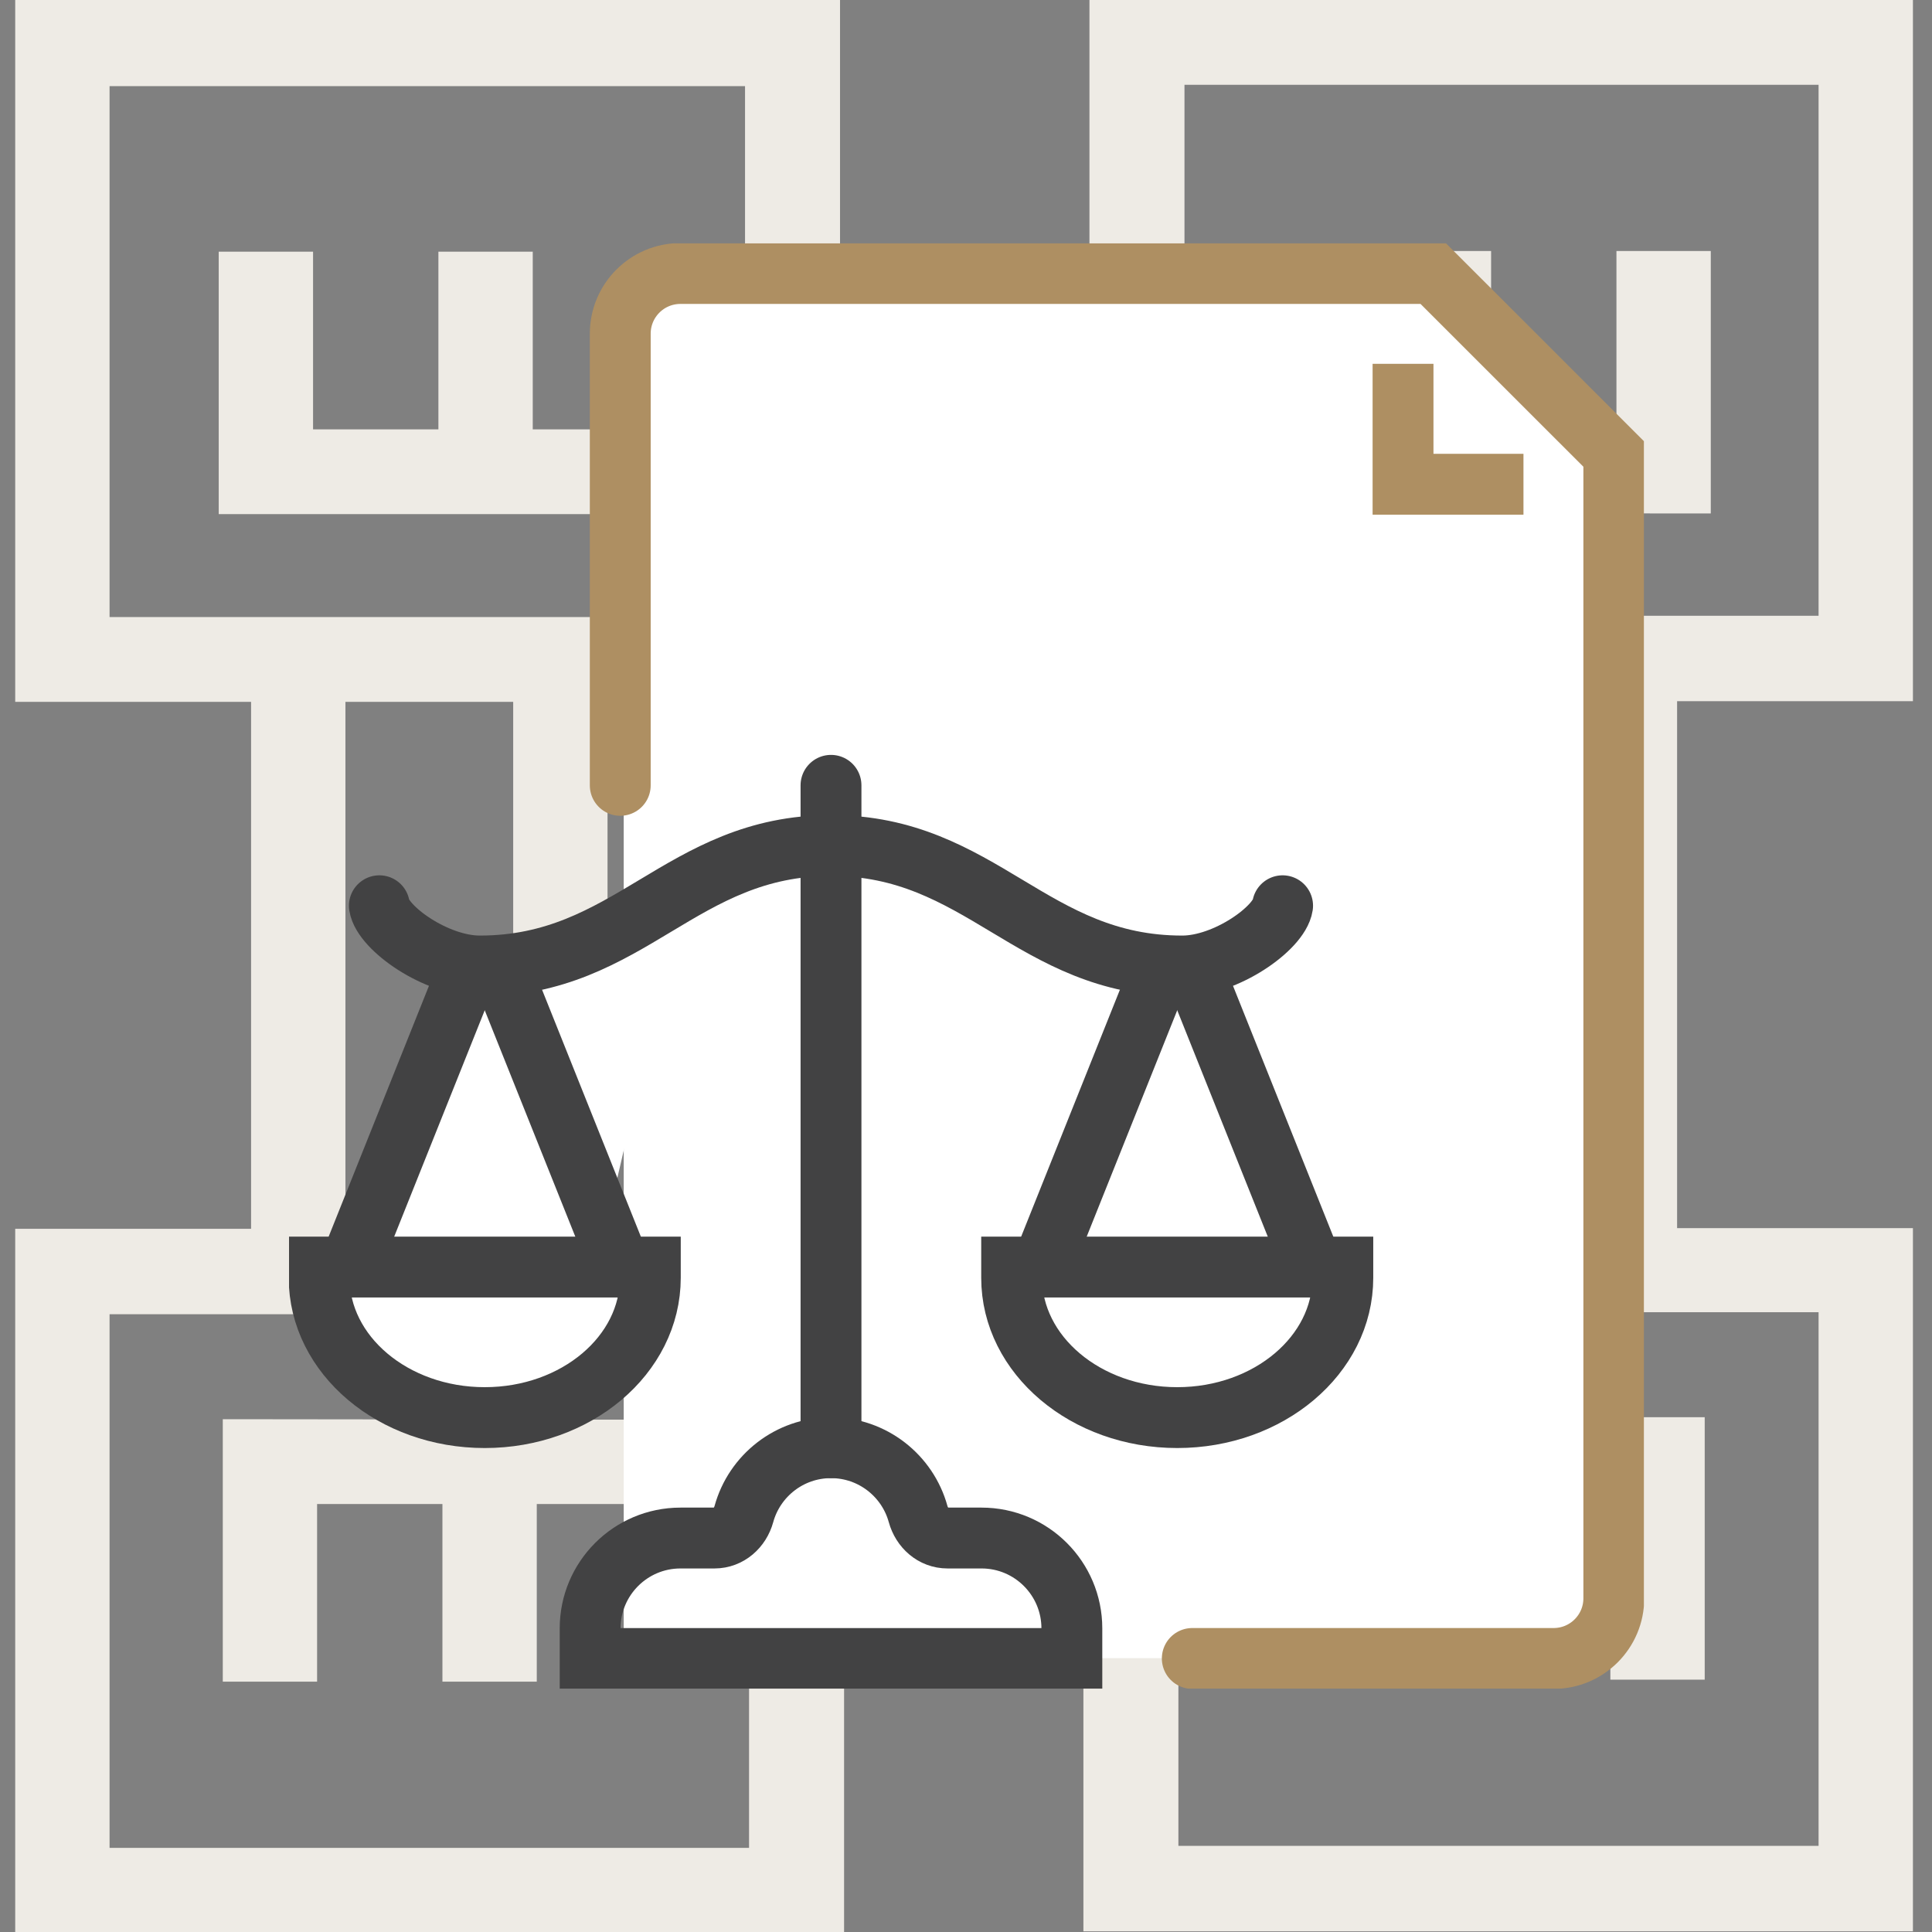 <?xml version="1.0" encoding="UTF-8"?>
<svg xmlns="http://www.w3.org/2000/svg" width="48" height="48" viewBox="0 0 48 48" fill="none">
  <rect x="0" y="0" width="48" height="48" fill="#808080" stroke="none"/>
  <path d="M15.094 30.529V17.438H19.129V30.529H15.094ZM8.582 30.529V17.438H12.75V30.529H8.582ZM19.129 15.331H2.722V2.14H18.51V10.667H13.236V6.253H10.892V10.667H7.778V6.253H5.434V12.773H20.87V0H0.378V17.438H6.238V30.529H0.378V48H20.971V35.795L20.921 35.277L6.054 35.26H5.535V41.781H7.878V37.367H10.992V41.781H13.336V37.367H18.61V45.91H2.722V32.652H21.473V15.315H19.129V15.331Z" fill="#EEEBE5"></path>
  <path d="M32.793 17.404V30.495H28.758V17.404H32.793ZM39.306 17.404V30.495H35.137V17.404H39.306ZM47.526 17.404V0H27.067V12.222L27.118 12.74L41.985 12.757H42.504V6.236H40.16V10.65H37.046V6.236H34.702V10.65H29.428V2.107H45.182V15.298H26.431V32.602H45.182V45.86H29.277V37.317H34.551V41.73H36.895V37.317H40.009V41.73H42.353V35.21H26.917V47.983H47.526V30.512H41.667V17.421H47.526V17.404Z" fill="#EEEBE5"></path>
  <g clip-path="url(#clip0_642_6105)">
    <path d="M15.307 31.37L12.095 24L8.788 31.37H15.307Z" fill="white"></path>
    <path d="M15.496 7.937C15.496 7.31 16.004 6.803 16.63 6.803L35.24 6.803C35.545 6.803 35.837 6.926 36.05 7.144L39.739 10.913C39.947 11.125 40.063 11.41 40.063 11.706V40.063C40.063 40.689 39.555 41.196 38.929 41.196H15.496V7.937Z" fill="white"></path>
    <path d="M16.913 22.488L12.567 24L15.024 30.614L16.913 22.488Z" fill="white"></path>
    <path d="M11.675 23.984L8.677 31.48" stroke="#424243" stroke-width="1.512" stroke-miterlimit="10"></path>
    <path d="M12.41 23.982L15.41 31.48" stroke="#424243" stroke-width="1.512" stroke-miterlimit="10"></path>
    <path d="M15.41 19.512V8.291C15.41 7.464 16.079 6.795 16.906 6.795H35.606L40.095 11.283V39.708C40.095 40.535 39.425 41.204 38.599 41.204H29.622" stroke="#AE8F62" stroke-width="1.512" stroke-miterlimit="10" stroke-linecap="round"></path>
    <path d="M37.85 12.031H34.858V9.039" stroke="#AE8F62" stroke-width="1.512" stroke-miterlimit="10"></path>
    <path d="M7.929 31.48V31.747C7.929 33.665 9.771 35.22 12.043 35.22C14.316 35.22 16.157 33.665 16.157 31.747V31.48H7.929Z" fill="white" stroke="#424243" stroke-width="1.512" stroke-miterlimit="10"></path>
    <path d="M9.425 22.503C9.51 23.055 10.828 24 11.919 24C15.659 24 16.906 21.007 20.646 21.007" stroke="#424243" stroke-width="1.512" stroke-miterlimit="10" stroke-linecap="round"></path>
    <path d="M29.616 23.984L32.614 31.48" stroke="#424243" stroke-width="1.512" stroke-miterlimit="10"></path>
    <path d="M28.881 23.982L25.882 31.48" stroke="#424243" stroke-width="1.512" stroke-miterlimit="10"></path>
    <path d="M33.362 31.48V31.747C33.362 33.665 31.52 35.22 29.248 35.22C26.976 35.22 25.134 33.665 25.134 31.747V31.48H33.362Z" stroke="#424243" stroke-width="1.512" stroke-miterlimit="10"></path>
    <path d="M31.866 22.503C31.781 23.055 30.464 24 29.373 24C25.633 24 24.386 21.007 20.646 21.007" stroke="#424243" stroke-width="1.512" stroke-miterlimit="10" stroke-linecap="round"></path>
    <path d="M20.646 19.511V35.968" stroke="#424243" stroke-width="1.512" stroke-miterlimit="10" stroke-linecap="round"></path>
    <path d="M24.386 38.212H23.541C23.186 38.212 22.904 37.957 22.81 37.616C22.549 36.666 21.678 35.968 20.646 35.968C19.614 35.968 18.743 36.666 18.482 37.616C18.388 37.957 18.105 38.212 17.751 38.212H16.906C15.667 38.212 14.662 39.218 14.662 40.456V41.205H26.63V40.456C26.63 39.218 25.625 38.212 24.386 38.212Z" stroke="#424243" stroke-width="1.512" stroke-miterlimit="10"></path>
  </g>
  <defs>
    <clipPath id="clip0_642_6105">
      <rect width="33.661" height="35.906" fill="white" transform="translate(7.181 6.047)"></rect>
    </clipPath>
  </defs>
</svg>
